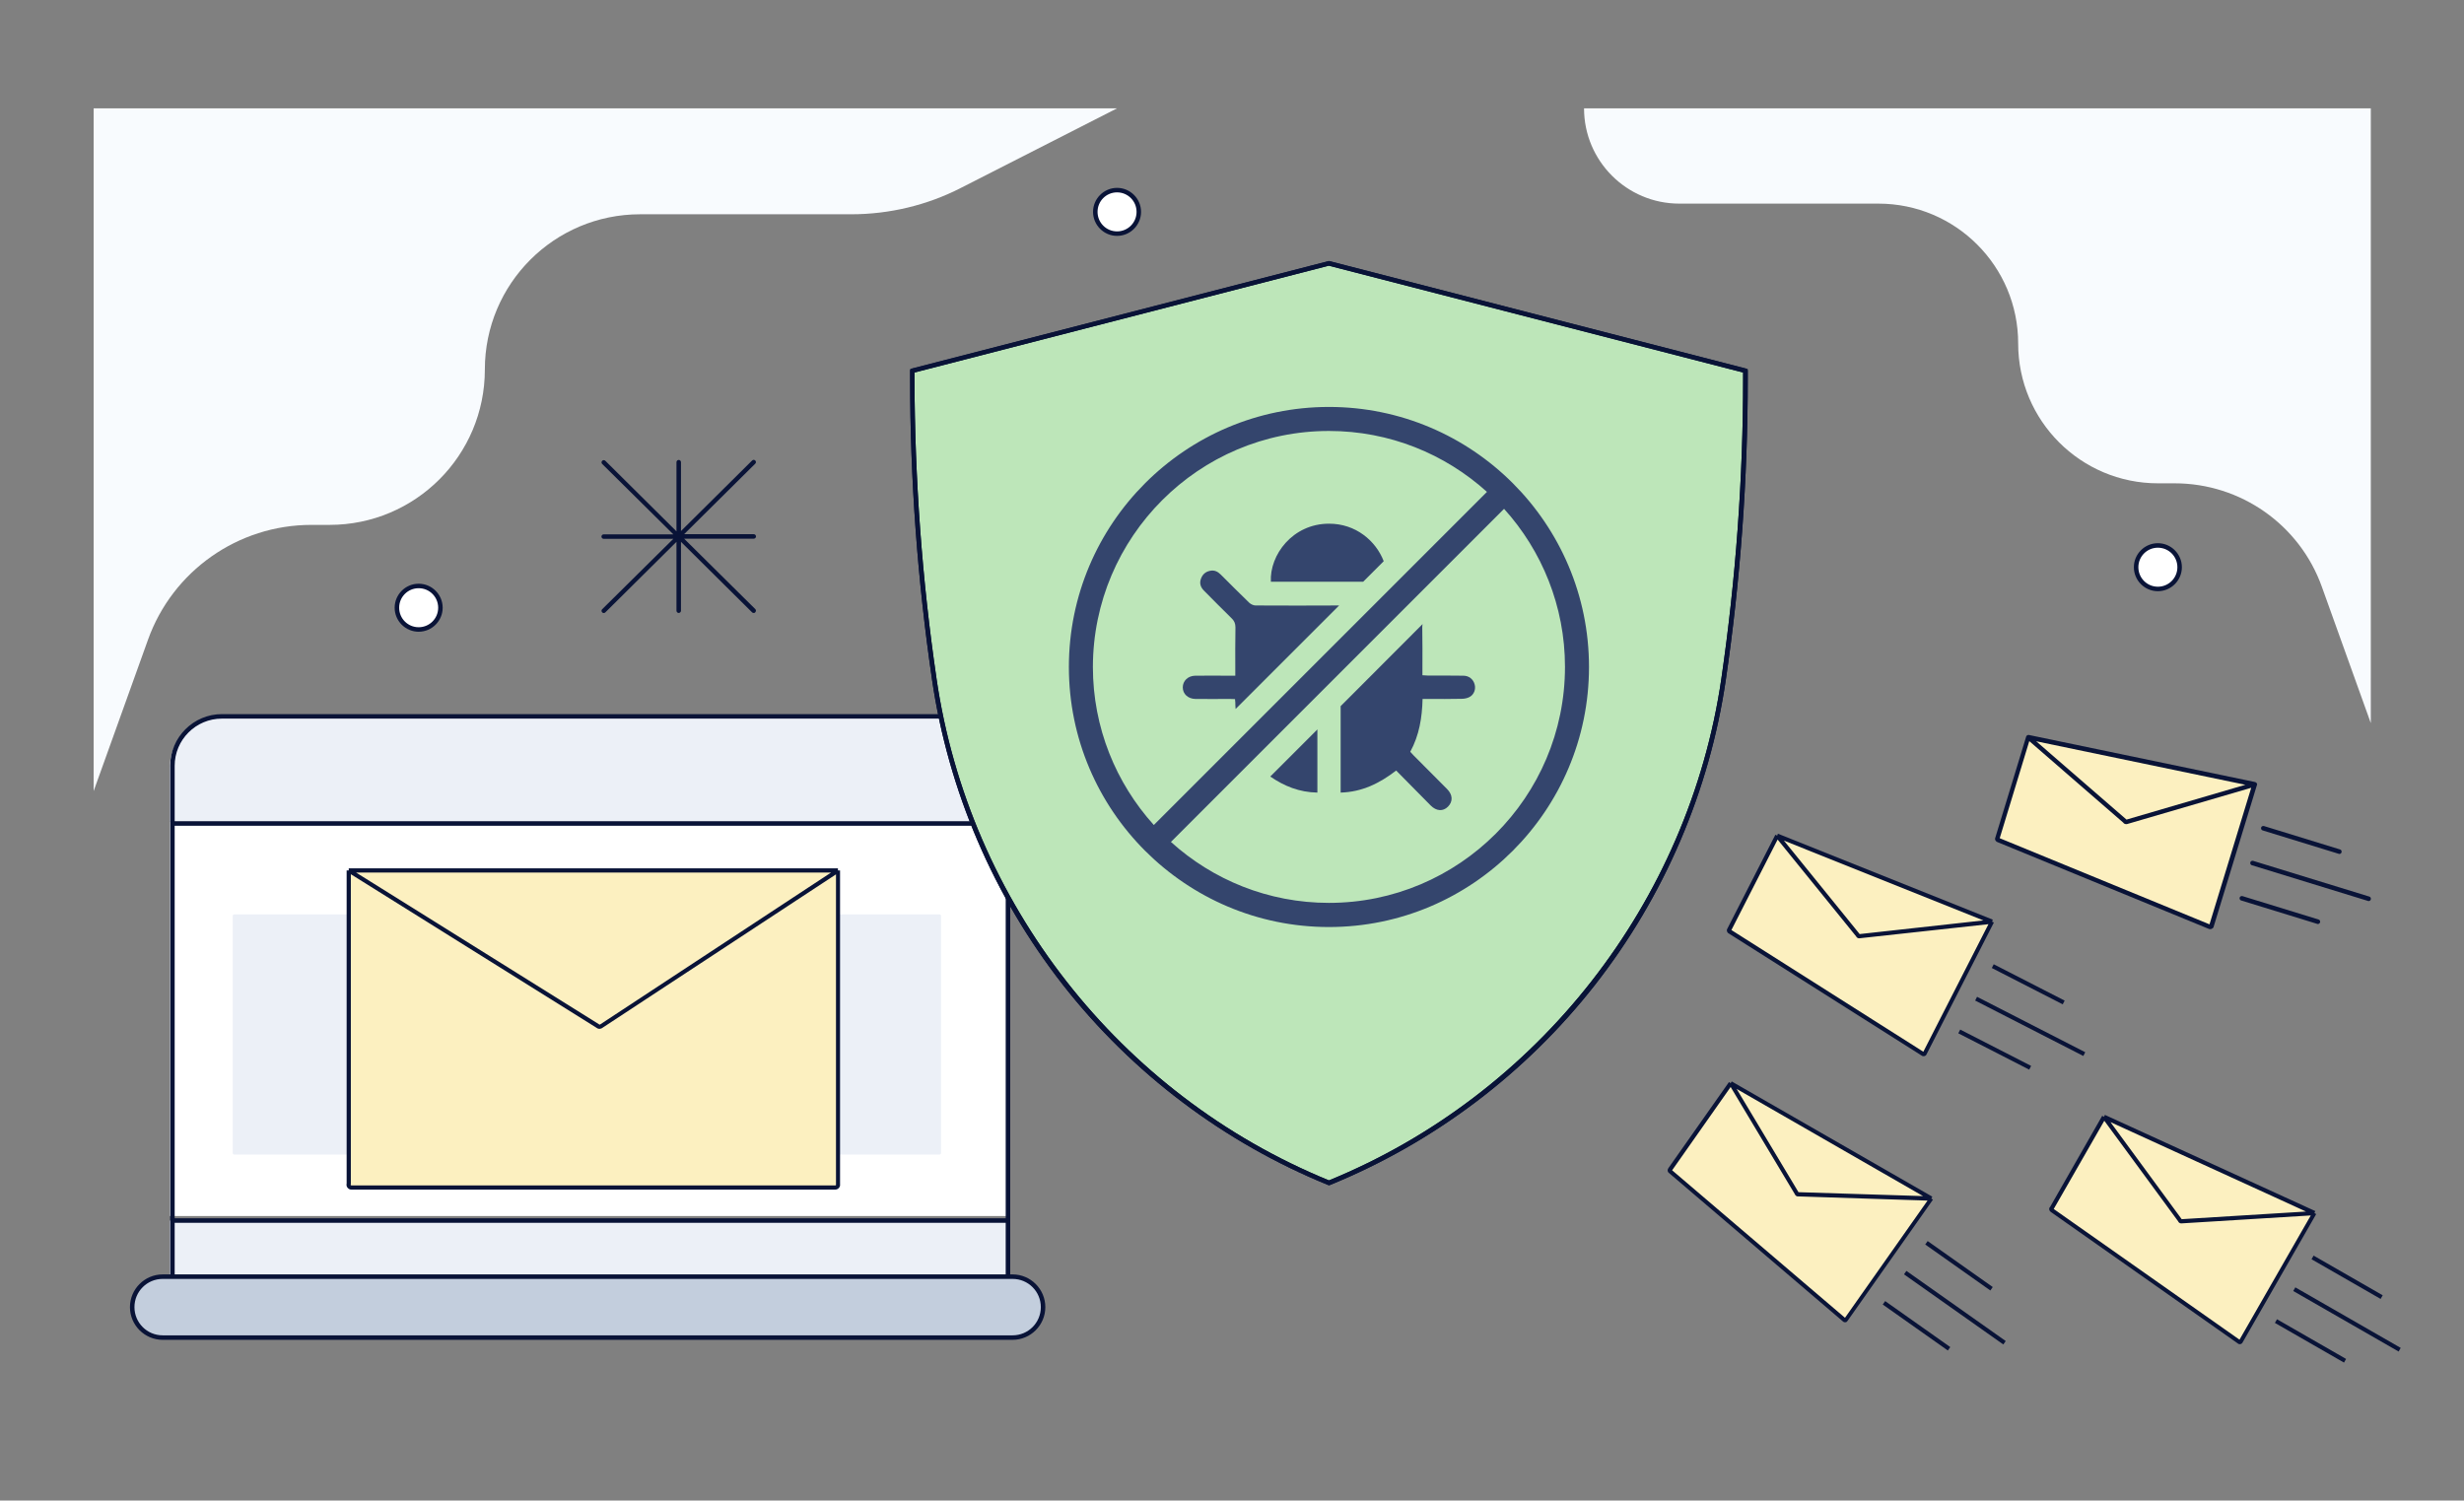 <?xml version="1.0" encoding="utf-8"?>
<!-- Generator: Adobe Illustrator 23.0.5, SVG Export Plug-In . SVG Version: 6.00 Build 0)  -->
<svg version="1.1" id="Layer_1" xmlns="http://www.w3.org/2000/svg" xmlns:xlink="http://www.w3.org/1999/xlink" x="0px" y="0px"
	 viewBox="0 0 1642 1000" style="enable-background:new 0 0 1642 1000;" xml:space="preserve">
<rect x="0" y="0" width="1642" height="1000" fill="#808080" stroke="none"/>
<style type="text/css">
	.st0{fill:#F8FBFE;}
	.st1{fill:#091337;}
	.st2{fill:#ECF0F7;}
	.st3{fill:#FFFFFF;}
	.st4{fill:#C3CEDD;}
	.st5{fill:#FCF0C0;}
	.st6{fill:#BDE6B9;}
	.st7{fill:#34456D;}
</style>
<path class="st0" d="M62.4,72.2h682l-104,53c-22.6,11.6-47.8,17.6-73.2,17.6H426.6c-57.2,0-103.5,46.3-103.5,103.5
	s-46.3,103.5-103.5,103.5h-12.1c-48.9,0-92.5,30.7-108.9,76.6L62.4,527.2v-66.5V72.3V72.2z"/>
<path class="st1" d="M502.3,408.5c-0.4,0-0.8-0.1-1.1-0.4l-47.4-47V407c0,0.8-0.7,1.5-1.5,1.5s-1.5-0.7-1.5-1.5v-45.9l-47.4,47
	c-0.6,0.6-1.5,0.6-2.1,0s-0.6-1.5,0-2.1l47.4-46.9h-46.4c-0.8,0-1.5-0.7-1.5-1.5s0.7-1.5,1.5-1.5h46.4l-47.4-46.9
	c-0.6-0.6-0.6-1.5,0-2.1s1.5-0.6,2.1,0l47.4,47V308c0-0.8,0.7-1.5,1.5-1.5s1.5,0.7,1.5,1.5v45.9l47.4-47c0.6-0.6,1.5-0.6,2.1,0
	s0.6,1.5,0,2.1l-47.4,47h46.4c0.8,0,1.5,0.7,1.5,1.5s-0.7,1.5-1.5,1.5h-46.4l47.4,46.9c0.6,0.6,0.6,1.5,0,2.1
	C503.1,408.4,502.7,408.5,502.3,408.5z"/>
<g>
	<path class="st2" d="M113.1,511.4c0-18.2,14.8-33,33-33h492c18.2,0,33,14.8,33,33v36h-558V511.4z"/>
	<path class="st3" d="M113.1,547.4h558v263h-558V547.4z"/>
	<path class="st2" d="M156.1,609.4h470c0.6,0,1,0.4,1,1v158c0,0.6-0.4,1-1,1h-470c-0.6,0-1-0.4-1-1v-158
		C155.1,609.8,155.5,609.4,156.1,609.4z"/>
	<path class="st2" d="M671.1,851.4h-558v-38h558V851.4z"/>
	<path class="st4" d="M675.1,891.4h-567c-11,0-20-9-20-20l0,0c0-11,9-20,20-20h567c11,0,20,9,20,20l0,0
		C695.1,882.4,686.1,891.4,675.1,891.4z"/>
	<path class="st1" d="M674.8,892.9H108.4c-12,0-21.8-9.8-21.8-21.8s9.8-21.8,21.8-21.8h5V510.4c0-19,15.5-34.5,34.5-34.5h490.8
		c19,0,34.5,15.5,34.5,34.5v338.9h1.6c12,0,21.8,9.8,21.8,21.8S686.8,892.9,674.8,892.9z M108.4,852.3c-10.4,0-18.8,8.4-18.8,18.8
		s8.4,18.8,18.8,18.8h566.4c10.4,0,18.8-8.4,18.8-18.8s-8.4-18.8-18.8-18.8H108.4z M646.3,849.3h23.9v-34.4H116.4v34.4H646.3z
		 M116.4,811.9h553.8V550.3H116.4V811.9z M116.4,547.3h553.8v-36.9c0-17.4-14.1-31.5-31.5-31.5H147.9c-17.4,0-31.5,14.1-31.5,31.5
		V547.3z"/>
</g>
<path class="st5" d="M232.4,788.9l0-208.8h325.3l0.6,210c-0.3,0.8-1,1.3-1.8,1.3H234.2C232.9,791.4,232,790.1,232.4,788.9z"/>
<path class="st1" d="M556.6,792.8H234.2c-1.1,0-2-0.5-2.7-1.4c-0.6-0.8-0.7-1.8-0.5-2.7V580.1h1.4v-1.4h326v1.4h1.4v210
	c0,0.1,0,0.3-0.1,0.4C559.3,791.9,558,792.8,556.6,792.8z M233.8,582.6v206.3c0,0.2,0,0.3-0.1,0.5c-0.1,0.2,0,0.4,0.1,0.4
	c0.1,0.1,0.2,0.2,0.4,0.2h322.5c0.1,0,0.3-0.1,0.4-0.2V582.7L401.1,685.2c-0.1,0-0.1,0.1-0.2,0.1c-1.2,0.6-2.6,0.4-3.6-0.5
	L233.8,582.6z M237.3,581.5L399,682.5c0.1,0.1,0.2,0.1,0.3,0.2c0.1,0.1,0.3,0.2,0.5,0.1l154-101.3H237.3z"/>
<g>
	<path class="st6" d="M885.6,175.5l-277.6,71.6v5.4c0,66.9,4.9,133.8,14.5,200l0,0c22,150.6,122.1,278.3,263,335.7l0,0v0
		c141-57.4,241-185.1,263-335.7v0c9.7-66.2,14.5-133.1,14.5-200v-5.4L885.6,175.5z"/>
	<path class="st1" d="M885.6,789.9l-0.6-0.2c-69.4-28.3-130.5-74.4-176.7-133.4C662.2,597.4,632,527.1,621.1,453l0-0.2
		c-9.7-66.1-14.6-133.5-14.6-200.3V246l1.1-0.3L885.6,174l279.1,72v6.6c0,66.8-4.9,134.2-14.6,200.3c-10.8,74.1-41,144.5-87.2,203.5
		c-46.2,59-107.3,105.1-176.7,133.4L885.6,789.9z M624.1,452.2l0,0.2c21.8,149.2,122,277.2,261.5,334.3
		c139.5-57.1,239.7-185.1,261.5-334.3c9.6-66,14.5-133.2,14.5-199.8v-4.3l-276.1-71.2l-276.1,71.2v4.3
		C609.6,319.1,614.4,386.3,624.1,452.2z"/>
</g>
<path class="st1" d="M885.6,789.8c-0.2,0-0.4,0-0.6-0.1c-69.4-28.3-130.5-74.4-176.7-133.4c-46.2-59-76.4-129.3-87.2-203.5
	c0,0,0,0,0,0c-9.7-66.1-14.6-133.5-14.6-200.3v-5.4c0-0.7,0.5-1.3,1.1-1.5l277.6-71.6c0.2-0.1,0.5-0.1,0.8,0l277.6,71.6
	c0.7,0.2,1.1,0.8,1.1,1.5v5.4c0,66.8-4.9,134.2-14.6,200.3c-10.8,74.1-41,144.5-87.2,203.5c-46.2,59-107.3,105.1-176.7,133.4
	C886,789.8,885.8,789.8,885.6,789.8z M624.1,452.3C624.1,452.4,624.1,452.4,624.1,452.3c21.8,149.2,122,277.3,261.5,334.3
	c139.5-57.1,239.7-185.1,261.5-334.3c9.6-66,14.5-133.2,14.5-199.8v-4.3l-276.1-71.2l-276.1,71.2v4.3
	C609.6,319.2,614.4,386.4,624.1,452.3z"/>
<g>
	<g>
		<path class="st7" d="M893.4,470.6c0,19.1,0,38.3,0,57.6c14.3-0.4,26-6.2,37-14.7c7.8,7.9,15.4,15.6,23,23.3
			c3.8,3.8,8.2,4.1,11.5,0.8c3.4-3.4,3.3-7.9-0.6-11.8c-7.5-7.6-15-15.1-22.5-22.6c-0.7-0.7-1.3-1.5-2-2.2c6-11,7.9-22.8,8.2-35.2
			c1.4,0,2.5,0,3.6,0c7.5,0,15,0.1,22.5-0.1c1.8,0,3.7-0.4,5.2-1.2c3-1.6,4.3-5.2,3.4-8.4c-0.9-3.4-3.7-5.8-7.6-5.8
			c-7.9-0.1-15.8-0.1-23.7-0.1c-1.1,0-2.1-0.1-3.5-0.2c0-1.4,0-2.5,0-3.6c0-9.4,0.1-18.9-0.1-28.3c0-0.8,0.1-1.5,0.2-2.2
			L893.4,470.6z"/>
		<path class="st7" d="M877.9,486.1l-31.4,31.4c9.3,6.4,19.4,10.5,31.4,10.7C877.9,514.1,877.9,500.1,877.9,486.1z"/>
		<path class="st7" d="M836.7,403.5c-1.4,0-3.1-0.8-4.2-1.8c-6.4-6.2-12.7-12.5-19-18.8c-2-2-4.2-3.1-7.1-2.5
			c-3.2,0.6-5.2,2.6-6.2,5.6c-1,3.1,0.1,5.6,2.2,7.7c6.1,6.1,12.1,12.3,18.3,18.3c1.8,1.7,2.6,3.5,2.6,6.1
			c-0.2,9.5-0.1,19.1-0.1,28.6c0,1.1,0,2.2,0,3.6c-1.4,0-2.5,0-3.6,0c-7.7,0-15.4-0.1-23.1,0c-4.9,0.1-8.3,3.5-8.3,7.8
			c0,4.4,3.5,7.6,8.4,7.7c7.7,0.1,15.4,0,23.1,0c1.1,0,2.1,0.1,3.3,0.1c0.1,0.9,0.2,1.5,0.2,2.1c0,1.5,0.1,3,0.2,4.5l69-69
			C874,403.6,855.3,403.6,836.7,403.5z"/>
	</g>
	<path class="st7" d="M885.6,271.2c-95.5,0-173.3,77.7-173.3,173.3s77.7,173.3,173.3,173.3s173.3-77.7,173.3-173.3
		S981.2,271.2,885.6,271.2z M885.6,287.2c40.5,0,77.4,15.4,105.3,40.6l-222,222c-25.2-27.9-40.6-64.9-40.6-105.3
		C728.4,357.8,798.9,287.2,885.6,287.2z M885.6,601.7c-40.5,0-77.4-15.4-105.3-40.6l222-222c25.2,27.9,40.6,64.9,40.6,105.3
		C1042.9,531.2,972.3,601.7,885.6,601.7z"/>
	<path class="st7" d="M885.5,349c-24.1,0.1-39.5,20.8-38.6,38.7c20.6,0,41.1,0,61.5,0l13.7-13.7C916.9,360.5,903.5,348.9,885.5,349z
		"/>
</g>
<g>
	<path class="st5" d="M1152.4,619.3l31.9-62.4l142.9,57.1l-44.7,88.2c-0.3,0.3-0.7,0.3-1,0.2l-128.8-81.7
		C1152.1,620.5,1152,619.8,1152.4,619.3z"/>
	<path class="st1" d="M1281.9,703.9c-0.3,0-0.7-0.1-1-0.2c0,0-0.1,0-0.1-0.1L1151.9,622c-0.6-0.3-1-1-1.1-1.7
		c-0.1-0.6,0.1-1.3,0.5-1.8l31.8-62.2l1.2,0.6l0.5-1.3l143.2,57.3l-0.5,1.3l1.2,0.6l-45,88.1c-0.1,0.1-0.2,0.3-0.3,0.4
		C1283,703.7,1282.5,703.9,1281.9,703.9z M1153.8,619.8l127.9,81.1l43.4-85l-86,9.4c-0.1,0-0.1,0-0.2,0c-0.9,0-1.6-0.5-2-1.3
		l-52.3-64.5L1153.8,619.8z M1188.8,560.2l50.4,62.2c0,0,0,0,0,0.1l82.5-9.1L1188.8,560.2z"/>
	<rect x="1351.5" y="643.6" transform="matrix(0.456 -0.89 0.89 0.456 127.141 1576.143)" class="st1" width="2.8" height="81"/>
	<rect x="1327.9" y="673" transform="matrix(0.456 -0.89 0.89 0.456 100.512 1563.564)" class="st1" width="2.8" height="53.1"/>
	
		<rect x="1350.2" y="629.5" transform="matrix(0.456 -0.89 0.89 0.456 151.386 1559.727)" class="st1" width="2.8" height="53.1"/>
</g>
<g>
	<path class="st5" d="M1331.1,558.4l20.5-67l150.7,31.3l-28.7,94.7c-0.2,0.3-0.6,0.4-1,0.3l-141.1-57.9
		C1330.9,559.6,1330.7,558.9,1331.1,558.4z"/>
	<path class="st1" d="M1472.9,619.2c-0.2,0-0.5,0-0.7-0.1c0,0-0.1,0-0.1,0l-141-57.9c-0.7-0.2-1.2-0.8-1.5-1.5
		c-0.2-0.6-0.1-1.3,0.2-1.9l20.4-66.8c0-0.1,0.1-0.2,0.1-0.3c0-0.1,0.1-0.1,0.1-0.2h0c0,0,0,0,0,0c0.1-0.1,0.2-0.2,0.3-0.3
		c0.2-0.1,0.3-0.2,0.5-0.3c0.1,0,0.2-0.1,0.4-0.1c0.1,0,0.2,0,0.3,0c0,0,0.1,0,0.1,0l150.9,31.4c0.1,0,0.1,0,0.2,0.1
		c0.1,0,0.2,0.1,0.3,0.2c0,0,0,0,0,0l0,0c0.1,0.1,0.2,0.1,0.3,0.2c0.1,0.1,0.2,0.3,0.3,0.5c0.1,0.1,0.1,0.3,0.1,0.4
		c0,0.1,0,0.1,0,0.2c0,0.2,0,0.3-0.1,0.4l-28.9,94.6c0,0.2-0.1,0.3-0.2,0.4C1474.3,618.9,1473.6,619.2,1472.9,619.2z M1332.6,558.6
		l139.8,57.4l27.8-91l-82.8,24.2c-0.1,0-0.1,0-0.2,0c-0.9,0.1-1.8-0.2-2.3-1l-62.6-54.3L1332.6,558.6z M1356.9,494l60.2,52.2
		c0,0,0,0,0,0l79.2-23.2L1356.9,494z"/>
	<path class="st1" d="M1578.4,600.5c-0.1,0-0.3,0-0.4-0.1l-77.4-23.8c-0.8-0.2-1.2-1.1-1-1.9c0.2-0.8,1.1-1.2,1.9-1l77.4,23.8
		c0.8,0.2,1.2,1.1,1,1.9C1579.7,600.1,1579.1,600.5,1578.4,600.5z"/>
	<path class="st1" d="M1544.6,615.8c-0.1,0-0.3,0-0.4-0.1l-50.7-15.6c-0.8-0.2-1.2-1.1-1-1.9c0.2-0.8,1.1-1.2,1.9-1l50.7,15.6
		c0.8,0.2,1.2,1.1,1,1.9C1545.8,615.4,1545.2,615.8,1544.6,615.8z"/>
	<path class="st1" d="M1558.9,569.1c-0.1,0-0.3,0-0.4-0.1l-50.7-15.6c-0.8-0.2-1.2-1.1-1-1.9c0.2-0.8,1.1-1.2,1.9-1l50.7,15.6
		c0.8,0.2,1.2,1.1,1,1.9C1560.2,568.7,1559.6,569.1,1558.9,569.1z"/>
</g>
<g>
	<path class="st5" d="M1113,779.2l40.4-57.3l133.4,76.7l-56.7,81c-0.3,0.2-0.7,0.2-1,0l-116-99
		C1112.5,780.3,1112.5,779.6,1113,779.2z"/>
	<path class="st1" d="M1229.6,881.2c-0.5,0-0.9-0.1-1.3-0.4c0,0-0.1-0.1-0.1-0.1l-116-99c-0.6-0.4-0.9-1.1-0.9-1.8
		c0-0.6,0.3-1.2,0.7-1.7l40.2-57.1l1.1,0.8l0.7-1.2l133.7,76.8l-0.7,1.2l1.1,0.8l-57,80.9c-0.1,0.1-0.2,0.2-0.3,0.3
		C1230.5,881.1,1230.1,881.2,1229.6,881.2z M1114.3,779.9l115.2,98.3l55-78.1l-86.5-2.8c-0.1,0-0.1,0-0.2,0
		c-0.8-0.1-1.5-0.8-1.8-1.6l-42.7-71.3L1114.3,779.9z M1198.5,794.5l83,2.6l-124.2-71.4L1198.5,794.5
		C1198.5,794.5,1198.5,794.5,1198.5,794.5z"/>
	
		<rect x="1301" y="831" transform="matrix(0.577 -0.817 0.817 0.577 -160.79 1432.679)" class="st1" width="2.8" height="81"/>
	
		<rect x="1275.4" y="857" transform="matrix(0.577 -0.817 0.817 0.577 -181.422 1416.882)" class="st1" width="2.8" height="53.1"/>
	
		<rect x="1303.7" y="817.1" transform="matrix(0.577 -0.817 0.817 0.577 -136.838 1423.023)" class="st1" width="2.8" height="53.1"/>
</g>
<g>
	<path class="st5" d="M1367.3,805.1l34.9-60.8l140,63.9l-48.9,86c-0.3,0.3-0.7,0.3-1,0.1l-124.8-87.8
		C1366.9,806.3,1366.8,805.5,1367.3,805.1z"/>
	<path class="st1" d="M1492.6,895.8c-0.4,0-0.8-0.1-1.1-0.3c0,0-0.1,0-0.1-0.1l-124.7-87.7c-0.6-0.4-1-1-1.1-1.7
		c-0.1-0.6,0.1-1.3,0.6-1.7l34.7-60.7l1.2,0.7l0.6-1.3l140.2,64.1l-0.6,1.3l1.2,0.7l-49.2,85.8c-0.1,0.1-0.2,0.2-0.3,0.3
		C1493.7,895.6,1493.2,895.8,1492.6,895.8z M1368.6,805.7l123.8,87.1l47.5-82.8l-86.3,5.3c-0.1,0-0.1,0-0.2,0
		c-0.9-0.1-1.6-0.6-1.9-1.4l-49.2-67L1368.6,805.7z M1406.4,747.8l47.4,64.6c0,0,0,0,0,0.1l82.9-5.1L1406.4,747.8z"/>
	
		<rect x="1563" y="838.9" transform="matrix(0.498 -0.867 0.867 0.498 22.509 1797.711)" class="st1" width="2.8" height="81"/>
	
		<rect x="1538.7" y="867.2" transform="matrix(0.498 -0.867 0.867 0.498 -2.142 1783.804)" class="st1" width="2.8" height="53.1"/>
	
		<rect x="1563.1" y="824.8" transform="matrix(0.498 -0.867 0.867 0.498 46.865 1783.653)" class="st1" width="2.8" height="53.1"/>
</g>
<path class="st0" d="M1055.6,72.2c0,35.1,28.5,63.5,63.5,63.5h132.6c51.5,0,93.2,41.7,93.2,93.2s41.7,93.2,93.2,93.2h11.1
	c44,0,83.3,27.6,98.1,69l32.6,90.8V422V72.2H1055.6z"/>
<g>
	<circle class="st3" cx="279" cy="405" r="14.5"/>
	<path class="st1" d="M279,421c-8.8,0-16-7.2-16-16s7.2-16,16-16s16,7.2,16,16S287.8,421,279,421z M279,392c-7.2,0-13,5.8-13,13
		s5.8,13,13,13s13-5.8,13-13S286.2,392,279,392z"/>
</g>
<g>
	<circle class="st3" cx="744.4" cy="141.2" r="14.5"/>
	<path class="st1" d="M744.4,157.2c-8.8,0-16-7.2-16-16s7.2-16,16-16s16,7.2,16,16S753.2,157.2,744.4,157.2z M744.4,128.2
		c-7.2,0-13,5.8-13,13s5.8,13,13,13s13-5.8,13-13S751.6,128.2,744.4,128.2z"/>
</g>
<g>
	<circle class="st3" cx="1438" cy="378" r="14.5"/>
	<path class="st1" d="M1438,394c-8.8,0-16-7.2-16-16s7.2-16,16-16s16,7.2,16,16S1446.8,394,1438,394z M1438,365c-7.2,0-13,5.8-13,13
		s5.8,13,13,13s13-5.8,13-13S1445.2,365,1438,365z"/>
</g>
</svg>
